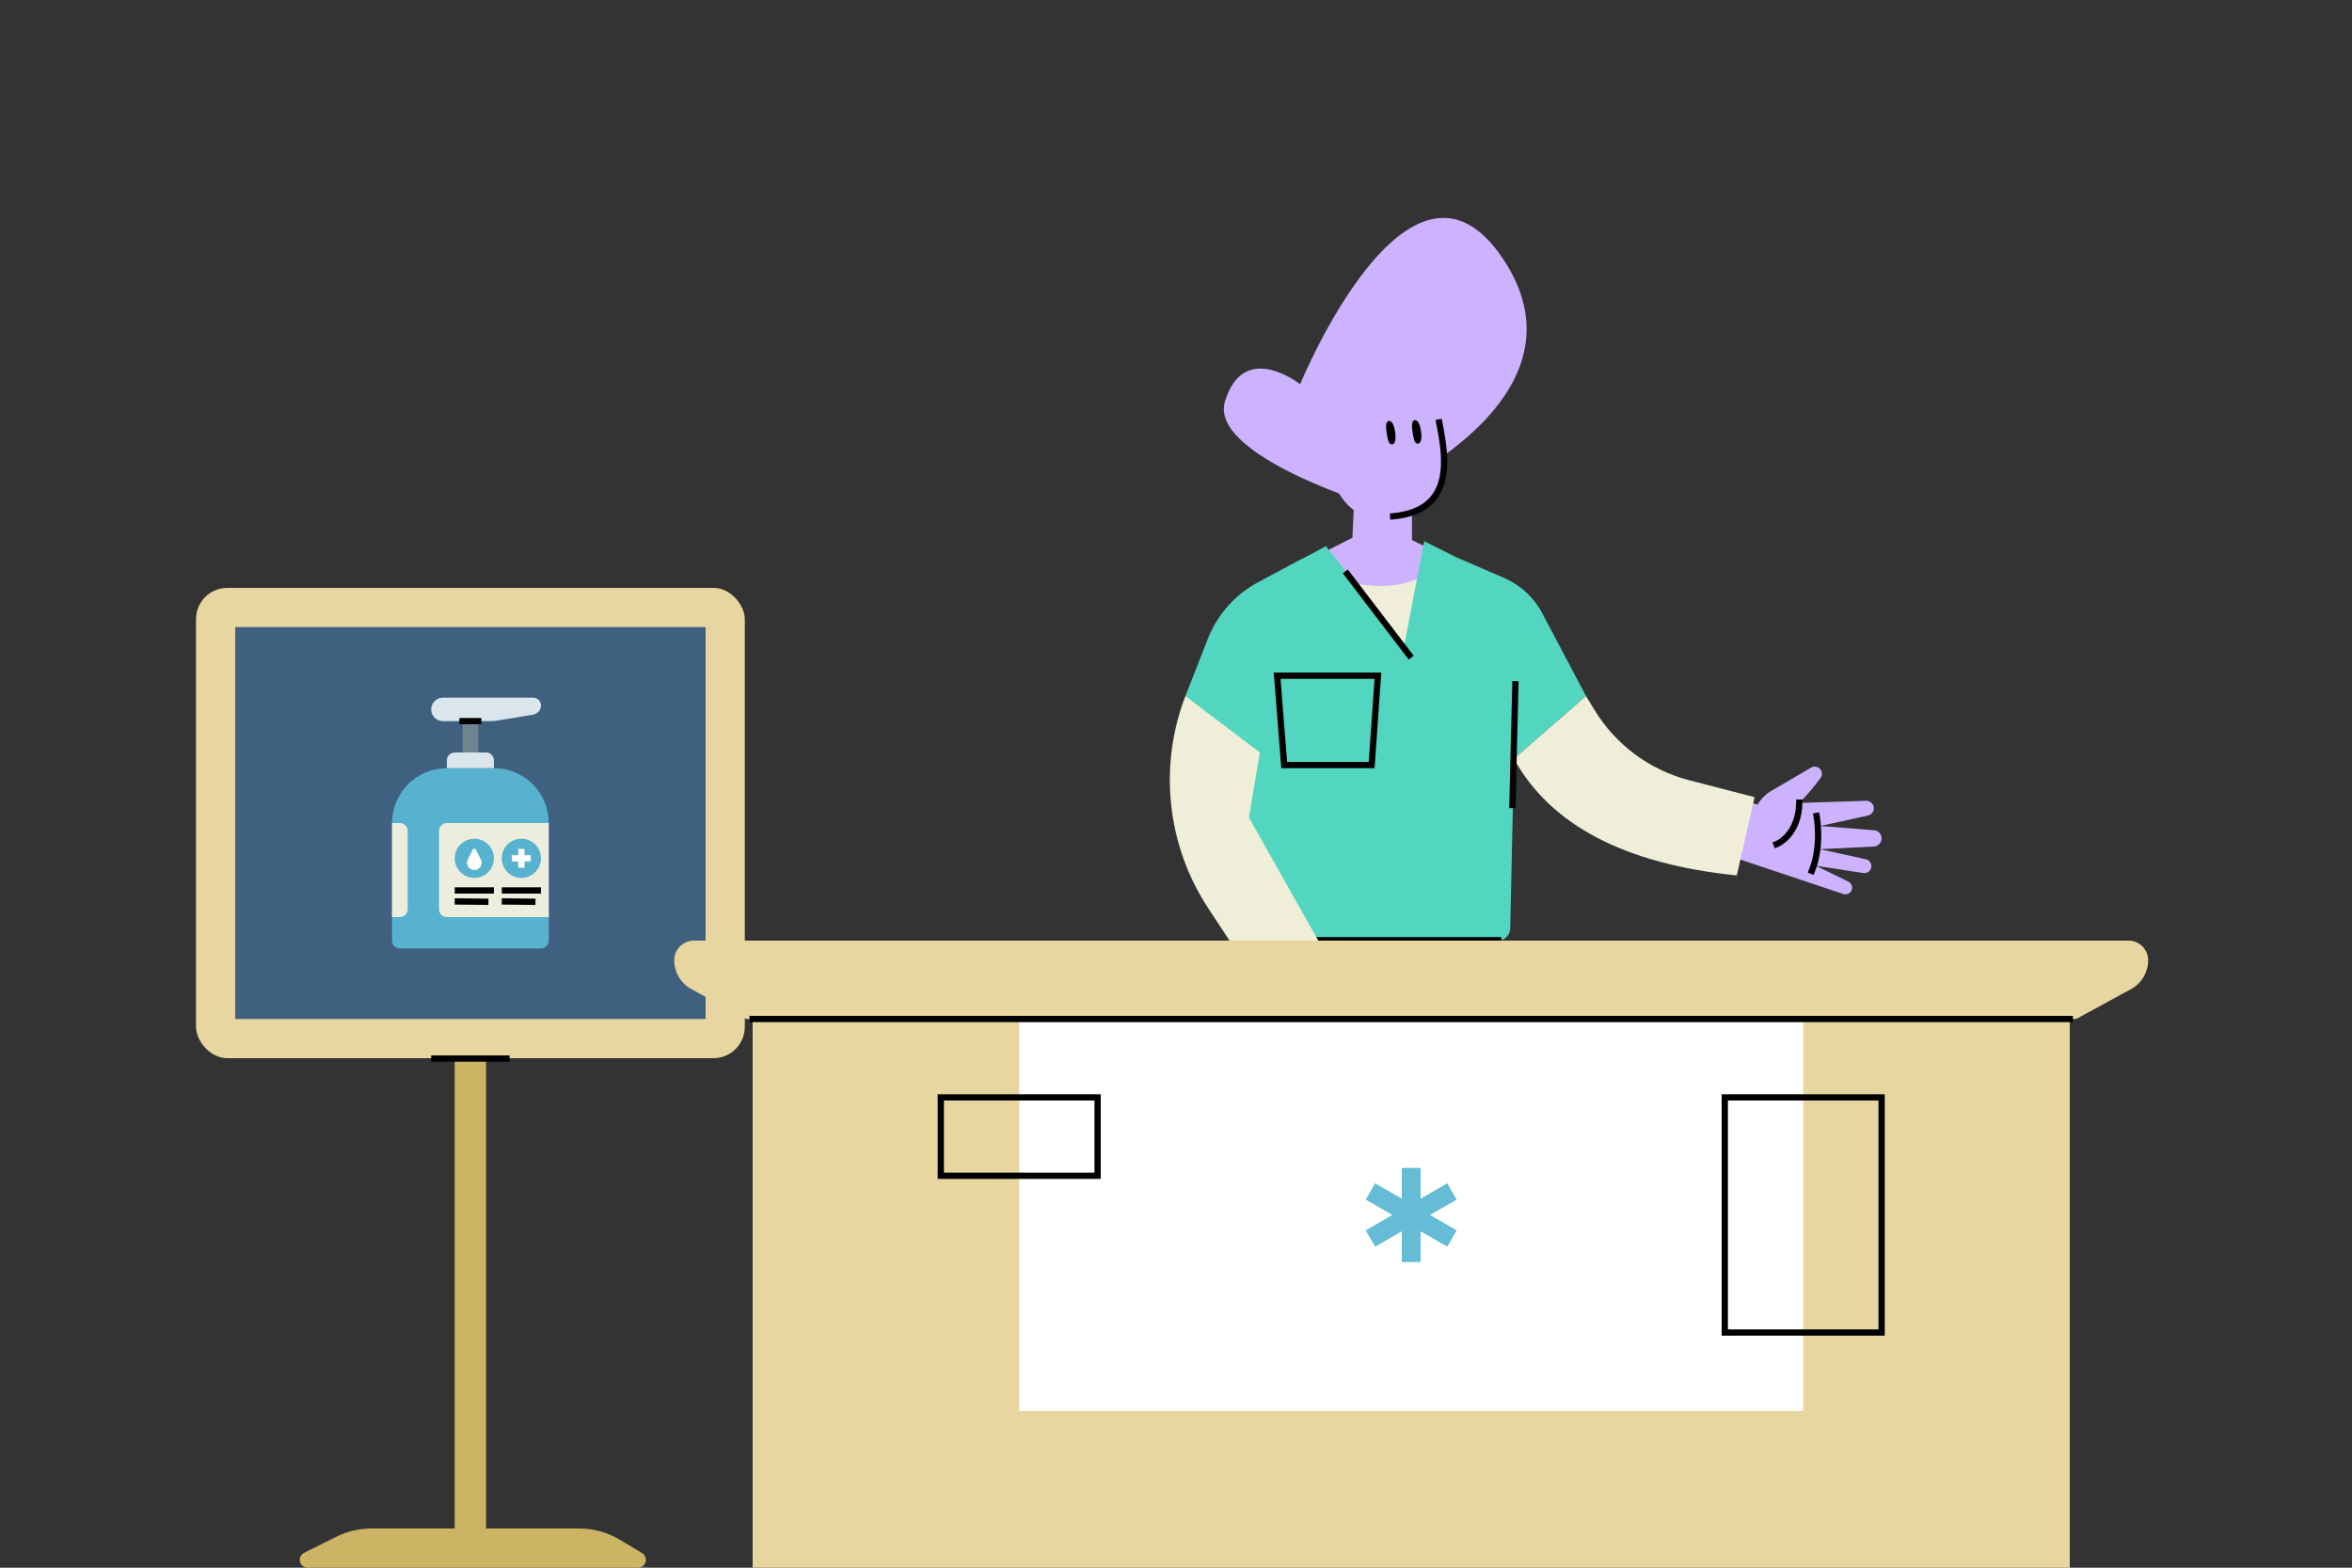 <?xml version="1.0" encoding="UTF-8"?>
<svg width="3000px" height="2000px" viewBox="0 0 3000 2000" version="1.1" xmlns="http://www.w3.org/2000/svg" xmlns:xlink="http://www.w3.org/1999/xlink">
    <rect x="0" y="0" width="3000" height="2000" fill="#333333" stroke="none"/>
    <title>Master/Scene/Front Desk</title>
    <g id="Master/Scene/Front-Desk" stroke="none" stroke-width="1" fill="none" fill-rule="evenodd">
        <g id="Furniture">
            <g id="Stand" transform="translate(250, 750)">
                <path d="M223.607,1200 L488.968,1200 C507.093,1200 524.876,1204.926 540.418,1214.251 L569.042,1231.425 C573.778,1234.267 575.313,1240.409 572.472,1245.145 C570.665,1248.157 567.409,1250 563.897,1250 L142.361,1250 C136.838,1250 132.361,1245.523 132.361,1240 C132.361,1236.212 134.501,1232.75 137.889,1231.056 L178.885,1210.557 C192.771,1203.615 208.082,1200 223.607,1200 Z" id="Rectangle" fill="#CCB465"></path>
                <rect id="Rectangle" fill="#CCB465" x="330" y="600" width="40" height="600"></rect>
                <rect id="Rectangle-Copy" fill="#E7D6A0" x="0" y="0" width="700" height="600" rx="40"></rect>
                <rect id="Stand-Background" fill="#406080" x="50" y="50" width="600" height="500"></rect>
                <g id="Object" transform="translate(100, 50)">
                    <g id="Group" transform="translate(150, 90)">
                        <path d="M70,90 L130,90 C168.66,90 200,121.34 200,160 L200,310 C200,315.523 195.523,320 190,320 L10,320 C4.477,320 3.38176876e-16,315.523 0,310 L0,160 C-4.73447626e-15,121.34 31.34,90 70,90 Z" id="Rectangle" fill="#56B2CE"></path>
                        <path d="M80,70 L120,70 C125.523,70 130,74.477 130,80 L130,90 L130,90 L70,90 L70,80 C70,74.477 74.477,70 80,70 Z" id="Rectangle" fill="#DAE6EB"></path>
                        <rect id="Rectangle-Copy-2" fill="#6F858E" x="90" y="30" width="20" height="40"></rect>
                        <path d="M65,0 L180,0 C185.523,-1.01453063e-15 190,4.477 190,10 C190,15.771 185.828,20.695 180.136,21.644 L134.082,29.32 C131.365,29.772 128.616,30 125.862,30 L65,30 C56.716,30 50,23.284 50,15 C50,6.716 56.716,-7.61826213e-16 65,-1.77635684e-15 Z" id="Rectangle-Copy" fill="#DAE6EB"></path>
                        <polygon id="Path-52" fill="#000000" fill-rule="nonzero" points="114 26 114 34 86 34 86 26"></polygon>
                        <path d="M70,160 L200,160 L200,160 L200,280 L70,280 C64.477,280 60,275.523 60,270 L60,170 C60,164.477 64.477,160 70,160 Z" id="Rectangle" fill="#EDEDDD"></path>
                        <circle id="Oval" fill="#56B2CE" cx="105" cy="205" r="25"></circle>
                        <circle id="Oval-Copy" fill="#56B2CE" cx="165" cy="205" r="25"></circle>
                        <path d="M106.789,193.578 L113.292,206.584 C115.582,211.163 113.725,216.732 109.146,219.021 C107.859,219.665 106.439,220 105,220 C99.88,220 95.729,215.849 95.729,210.729 C95.729,209.29 96.065,207.871 96.708,206.584 L103.211,193.578 C103.705,192.59 104.906,192.189 105.894,192.683 C106.281,192.877 106.595,193.191 106.789,193.578 Z" id="Rectangle" fill="#FFFFFF"></path>
                        <path d="M0,160 L10,160 C15.523,160 20,164.477 20,170 L20,270 C20,275.523 15.523,280 10,280 L0,280 L0,280 L0,160 Z" id="Rectangle-Copy-3" fill="#EDEDDD"></path>
                        <path d="M169,193 L169,201 L177,201 L177,209 L169,209 L169,217 L161,217 L161,209 L153,209 L153,201 L161,201 L161,193 L169,193 Z" id="Combined-Shape" fill="#FFFFFF"></path>
                        <path d="M80.047,256 L123.047,256.5 L122.953,264.5 L79.953,264 L80.047,256 Z M130,242 L130,250 L80,250 L80,242 L130,242 Z" id="Combined-Shape" fill="#000000" fill-rule="nonzero"></path>
                        <path d="M140.047,256 L183.047,256.5 L182.953,264.5 L139.953,264 L140.047,256 Z M190,242 L190,250 L140,250 L140,242 L190,242 Z" id="Combined-Shape" fill="#000000" fill-rule="nonzero"></path>
                    </g>
                    <g id="SCALABLE" fill="#000000" fill-opacity="0">
                        <rect id="Rectangle" x="0" y="0" width="500" height="500"></rect>
                    </g>
                </g>
                <polygon id="Path" fill="#000000" fill-rule="nonzero" points="400 596.5 400 604.5 300 604.5 300 596.5"></polygon>
            </g>
            <g id="SCALABLE" fill="#000000" fill-opacity="0">
                <rect id="Rectangle" x="0" y="0" width="1200" height="2000"></rect>
            </g>
        </g>
        <g id="Character" transform="translate(1100, -600)">
            <g id="Head" transform="translate(561, 1072)" fill="#CCB2FF">
                <path d="M173.493,66.499 C182.106,110.758 197.903,184.72 112,190.645 C47.349,195.103 34.122,133.336 28,98.645 C19,47.645 36,13.645 84,2.645 C149.358,-12.334 168.339,40.016 173.493,66.499"></path>
                <path d="M140,217 L140,172 L66,172 L64,214 L-6.39488462e-13,246.645 L37.2,279.967 C78.318,316.8 141.503,313.347 178.363,272.253 L201.333,246.645 L140,217 Z" id="Neck"></path>
            </g>
            <g id="Hair" transform="translate(404, 878)">
                <path d="M233.463,362 C233.463,362 38.397,300.339 58.446,234.158 C82.395,155.098 154.334,212.133 154.334,212.133 C154.334,212.133 293.762,-127.204 413.355,52.489 C537.733,239.37 233.463,362 233.463,362" fill="#CCB2FF"></path>
                <g id="SCALABLE" fill="#000000" fill-opacity="0">
                    <rect id="Rectangle" x="0" y="0" width="500" height="500"></rect>
                </g>
            </g>
            <g id="Face" transform="translate(593, 1122)" fill="#000000">
                <path d="M138.007,13.77 L145.857,12.23 L147.549,20.88 L148.018,23.34 C150.609,37.064 152.103,47.442 152.719,57.821 L152.762,58.562 C153.984,80.661 150.61,98.596 141.031,112.508 C129.646,129.044 110.034,138.786 81.151,140.928 L80.273,140.991 L79.727,133.009 C106.811,131.157 124.441,122.498 134.442,107.972 C142.847,95.764 145.907,79.496 144.774,59.004 L144.689,57.579 C144.071,47.832 142.628,37.909 140.153,24.804 L139.313,20.428 L138.007,13.77 Z" id="Stroke-9" fill-rule="nonzero"></path>
                <path d="M86.472,29.11 C87.672,37.37 86.979,44.321 82.81,44.958 C78.641,45.594 76.976,39.004 75.777,30.743 C74.578,22.483 74.291,15.681 78.467,15.044 C82.644,14.405 85.273,20.849 86.472,29.11" id="Eye-L"></path>
                <path d="M119.472,28.11 C120.672,36.37 119.979,43.321 115.81,43.957 C111.641,44.595 109.976,38.003 108.777,29.743 C107.578,21.482 107.291,14.682 111.467,14.043 C115.644,13.406 118.273,19.849 119.472,28.11" id="Eye-R"></path>
                <g id="SCALABLE" fill-opacity="0">
                    <rect id="Rectangle" x="0" y="0" width="180" height="150"></rect>
                </g>
            </g>
            <g id="Bust" transform="translate(100, 1160)">
                <g id="Group-36" transform="translate(292, 130)">
                    <path d="M869.679,445.926 L869.679,445.926 C871.545,441.734 869.759,436.819 865.634,434.796 L824.285,414.509 L884.666,423.8 C889.621,424.563 894.239,421.125 894.916,416.169 C895.549,411.551 892.52,407.221 887.956,406.221 L829.186,393.344 L898.054,390.008 C903.697,389.734 908.101,385.036 908,379.401 C907.9,374.032 903.732,369.615 898.366,369.195 L829.588,363.799 L890.561,350.457 C895.659,349.341 898.918,344.351 897.879,339.246 C896.95,334.688 892.861,331.462 888.202,331.615 L824.314,333.697 L824.314,333.697 L802.986,334.391 C812.482,324.688 821.879,313.902 830.249,302.258 C832.845,298.648 832.36,293.67 829.17,290.568 C826.254,287.732 821.8,287.184 818.28,289.23 L767.817,318.579 C760.315,322.941 754.199,329.128 749.933,336.424 L715.783,328.088 L703,398.277 L813.238,435.187 L859.134,450.555 C863.32,451.956 867.887,449.951 869.679,445.926" id="Hand-Color" fill="#CCB2FF"></path>
                    <path d="M820.424,347.801 L828.289,346.334 L829.087,350.63 C829.137,350.916 829.198,351.288 829.269,351.743 L829.343,352.225 C829.575,353.757 829.806,355.514 830.021,357.472 C831.817,373.829 831.426,391.568 827.297,408.354 C826.173,412.922 824.786,417.308 823.119,421.488 L822.696,422.528 L821.168,426.225 L813.775,423.168 L815.304,419.472 C817.001,415.366 818.404,411.013 819.529,406.443 C823.4,390.706 823.771,373.849 822.069,358.345 L821.932,357.143 C821.793,355.971 821.649,354.89 821.505,353.906 L821.433,353.422 C821.374,353.027 821.318,352.673 821.266,352.362 L821.158,351.733 L820.424,347.801 Z M799.089,329.913 L807.087,330.089 L806.999,334.088 C806.578,353.226 800.85,367.896 791.522,378.554 C788.086,382.479 784.394,385.578 780.685,387.942 C779.368,388.781 778.136,389.47 777.016,390.022 L776.57,390.237 C776.151,390.436 775.81,390.584 775.556,390.686 L771.703,392.169 L768.831,384.703 L772.564,383.267 C772.667,383.227 772.927,383.114 773.324,382.922 L773.479,382.847 C774.343,382.421 775.321,381.873 776.385,381.195 C779.478,379.224 782.588,376.614 785.502,373.285 C793.476,364.174 798.471,351.551 798.981,334.682 L799.001,333.912 L799.089,329.913 Z" id="Combined-Shape" fill="#000000" fill-rule="nonzero"></path>
                    <path d="M182,39 C225.333,55 261.333,60.667 290,56 C318.667,51.333 335.333,39.667 340,21 L387,112 L340,179 L208,179 L182,39 Z" id="Path-2" fill="#EFEED8"></path>
                    <path d="M531,198 L475.39,92.773 C465.171,73.185 448.752,57.533 428.699,48.261 L365.556,20.965 L324.608,0.448 L299,134 L199.286,6.83 L168.5,23.173 L168.538,22.909 L112.842,52.72 C83.969,68.173 61.428,93.259 49.139,123.614 L20,198 L163,510 L418.341,510 C427.043,510 434.15,503.045 434.337,494.345 L439,278 L439,278 L531,198 Z" id="Scrubs-Color" fill="#52D6C0"></path>
                    <path d="M269.862,168 L132.672,168 L142.303,290 L261.301,290 L269.862,168 Z M261.281,176 L253.842,282 L149.696,282 L141.328,176 L261.281,176 Z" id="Pocket" fill="#000000" fill-rule="nonzero"></path>
                    <polygon id="Stroke-12" fill="#000000" fill-rule="nonzero" points="423 505.5 423 513.5 158 513.5 158 505.5"></polygon>
                    <path d="M541.838,215.79 L531,198 L531,198 L439,278 C485.667,362.667 580.43,412.281 723.29,426.842 L746,327 L662.447,305.338 C612.136,292.294 568.878,260.177 541.838,215.79 Z M194,518 L125,584 L49.256,468.964 C-3.627,388.648 -14.521,287.754 20,198 L20,198 L20,198 L115,270 L101,353 L194,518 Z" id="Fill-8" fill="#EFEED8"></path>
                    <polygon id="Path" fill="#000000" fill-rule="nonzero" points="198.261 506.085 203.739 511.915 120.739 589.915 115.261 584.085"></polygon>
                    <polygon id="Stroke-10" fill="#000000" fill-rule="nonzero" points="227.179 36.572 311.179 146.572 304.821 151.428 220.821 41.428"></polygon>
                    <polygon id="Stroke-34" fill="#000000" fill-rule="nonzero" points="437.001 178.901 444.999 179.099 440.999 341.099 433.001 340.901"></polygon>
                </g>
                <g id="SCALABLE" fill="#000000" fill-opacity="0">
                    <rect id="Rectangle" x="0" y="0" width="1200" height="1180"></rect>
                </g>
            </g>
            <g id="SCALABLE" fill="#000000" fill-opacity="0">
                <rect id="Rectangle" x="0" y="0" width="1400" height="1800"></rect>
            </g>
        </g>
        <g id="Frontdesk" transform="translate(860, 1200)">
            <path d="M25,0 L1855,0 C1868.807,-2.53632657e-15 1880,11.193 1880,25 C1880,40.41 1871.579,54.588 1858.047,61.96 L1788.222,100 L1788.222,100 L91.778,100 L21.953,61.96 C8.421,54.588 1.88717576e-15,40.41 0,25 C-1.69088438e-15,11.193 11.193,1.69088438e-15 25,0 Z" id="Rectangle" fill="#E7D6A0"></path>
            <rect id="Rectangle-Copy" fill="#E7D6A0" x="100" y="100" width="1680" height="700"></rect>
            <rect id="Rectangle-Copy" fill="#FFFFFF" x="440" y="100" width="1000" height="500"></rect>
            <g id="Symbol" transform="translate(690, 100)">
                <path d="M262.008,190 L262.007,229.241 L295.992,209.621 L308,230.419 L274.016,250.039 L308,269.661 L295.992,290.459 L262.007,270.837 L262.008,310.08 L237.992,310.08 L237.992,270.837 L204.008,290.459 L192,269.661 L225.984,250.039 L192,230.419 L204.008,209.621 L237.992,229.241 L237.992,190 L262.008,190 Z" id="Combined-Shape" fill="#64BCD6"></path>
                <g id="SCALABLE" fill="#000000" fill-opacity="0">
                    <rect id="Rectangle" x="0" y="0" width="500" height="500"></rect>
                </g>
            </g>
            <rect id="Rectangle-Copy-2" stroke="#000000" stroke-width="8" stroke-linecap="square" x="1340" y="200" width="200" height="300"></rect>
            <rect id="Rectangle-Copy-4" stroke="#000000" stroke-width="8" stroke-linecap="square" x="340" y="200" width="200" height="100"></rect>
            <line x1="100" y1="100" x2="1780" y2="100" id="Path-90" stroke="#000000" stroke-width="8" stroke-linecap="square"></line>
        </g>
        <g id="SCALABLE" fill="#000000" fill-opacity="0">
            <rect id="Rectangle" x="0" y="0" width="3000" height="2000"></rect>
        </g>
    </g>
</svg>